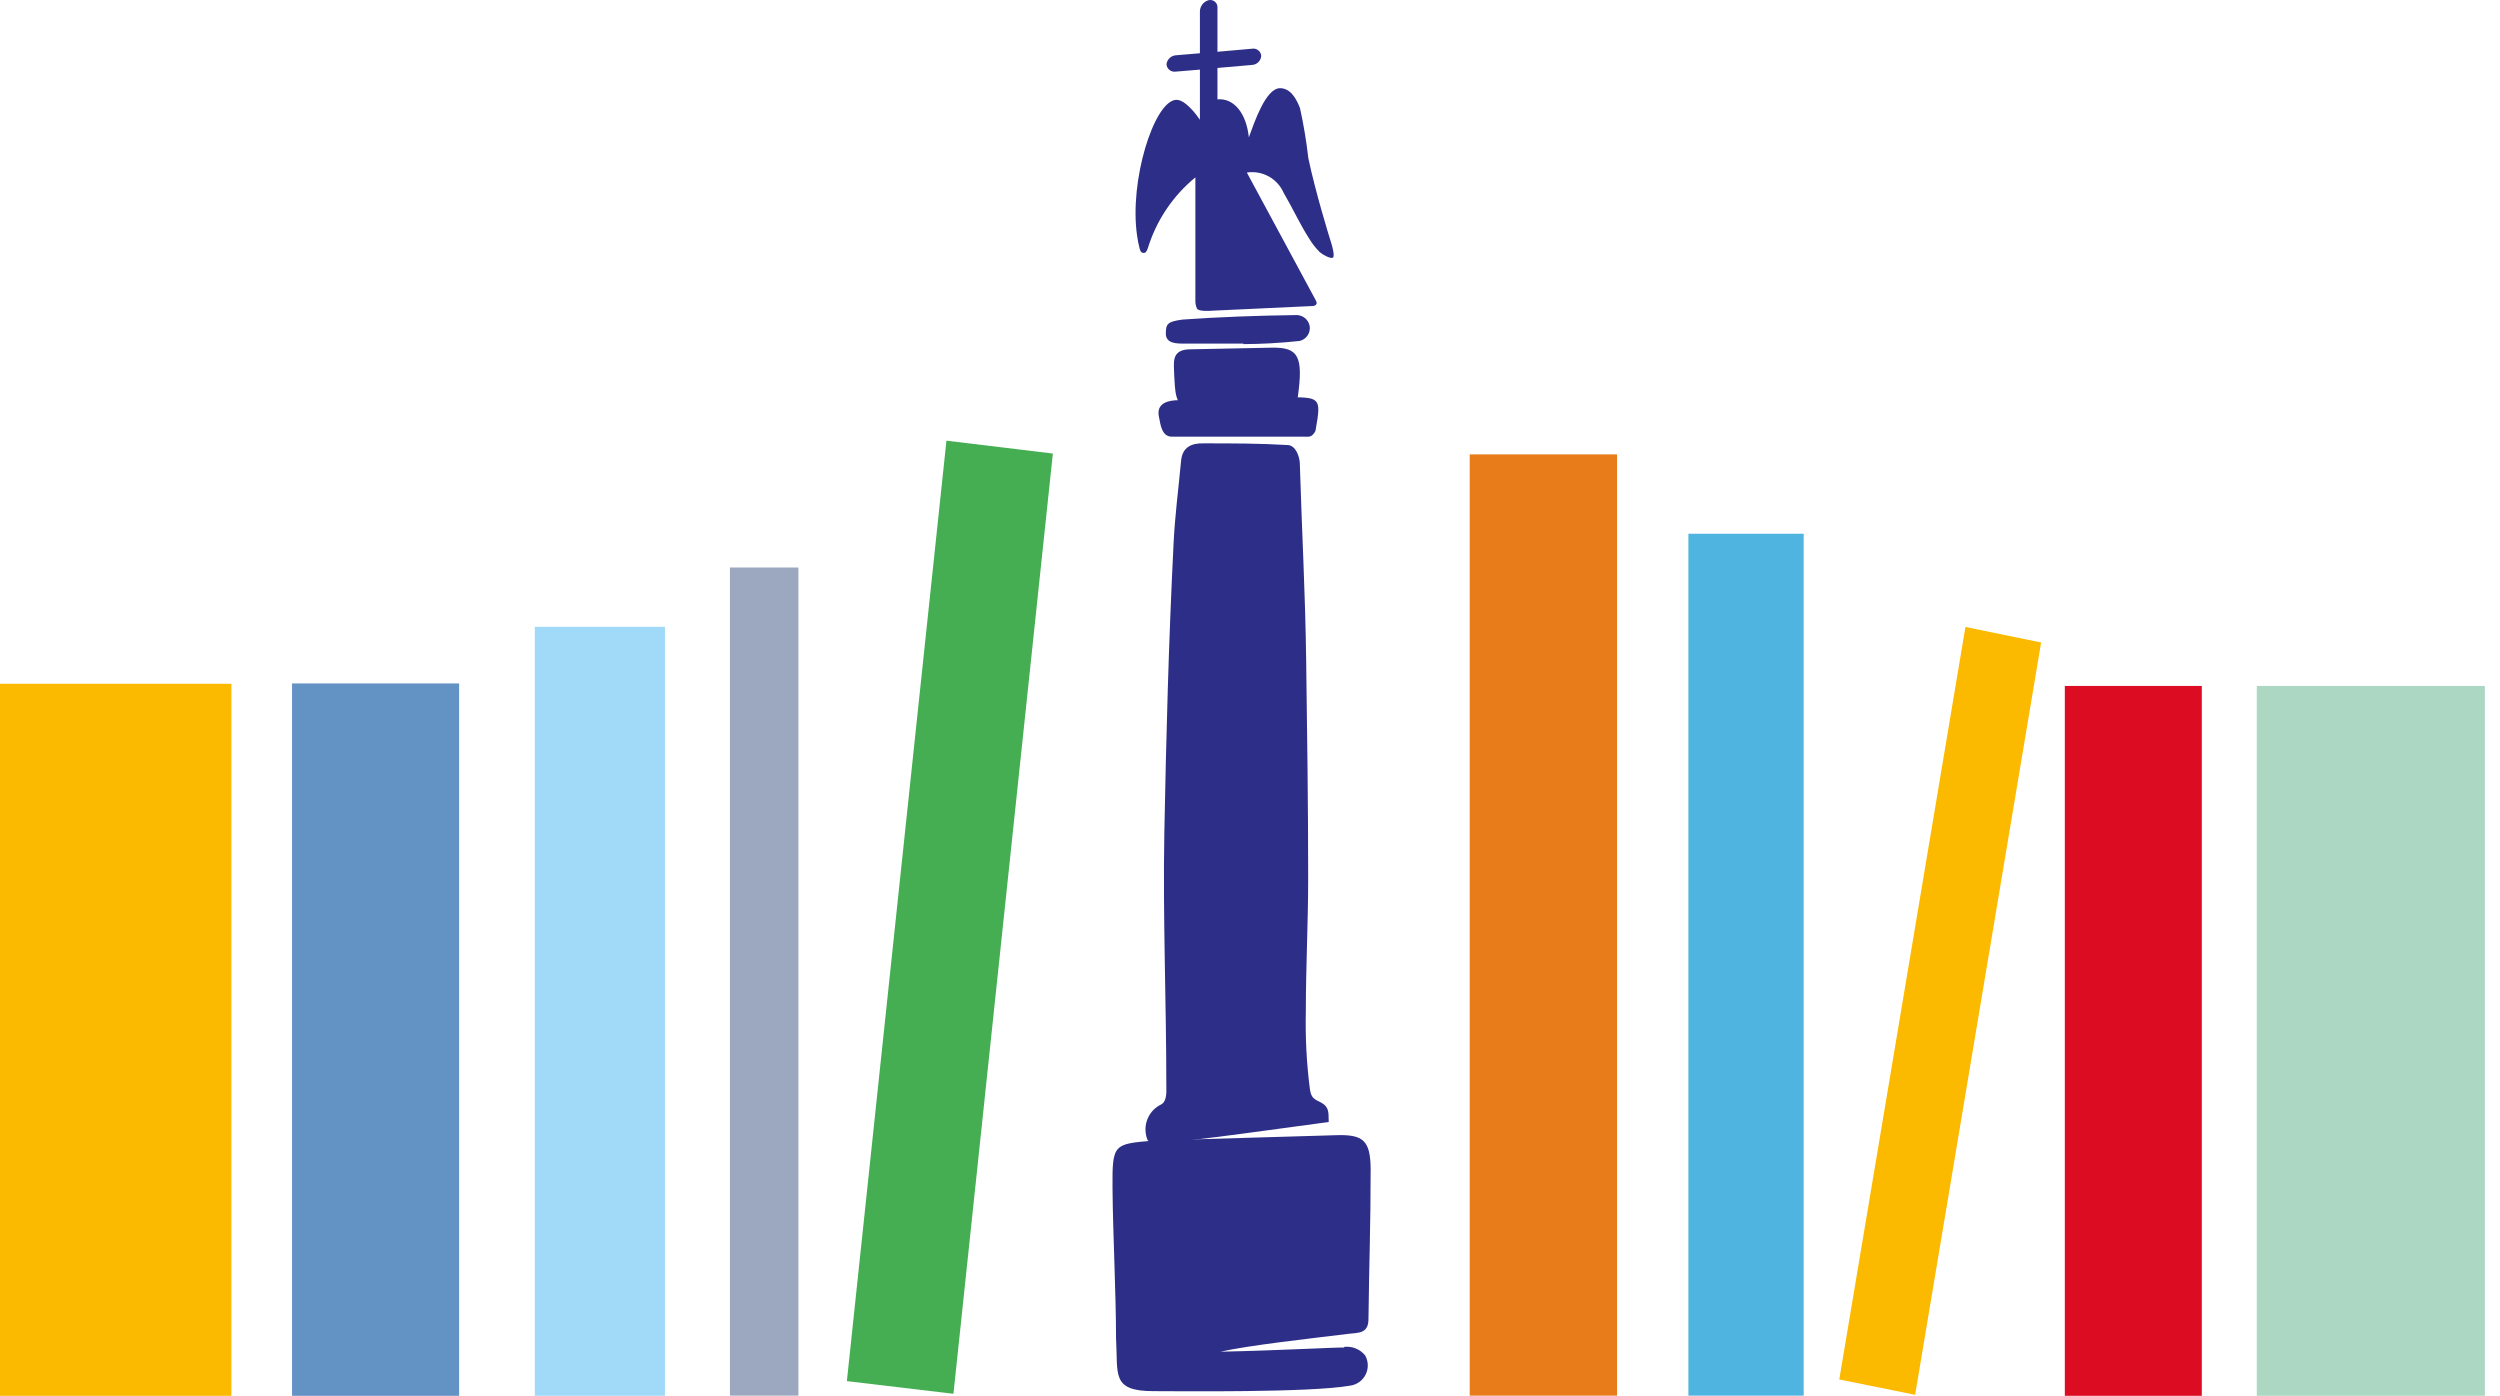 <?xml version="1.0" encoding="UTF-8"?> <svg xmlns="http://www.w3.org/2000/svg" width="111" height="62" viewBox="0 0 111 62" fill="none"> <path d="M20.385 30.345H12.967V61.974H20.385V30.345Z" fill="#6392C4"></path> <path d="M29.524 27.83H23.745V61.974H29.524V27.83Z" fill="#A1DAF8"></path> <path d="M35.45 25.197H32.409V61.967H35.45V25.197Z" fill="#9BA8BF"></path> <path d="M42.022 19.566L46.747 20.138L42.333 61.885L37.601 61.322L42.022 19.566Z" fill="#45AE52"></path> <path d="M10.274 30.36H0V61.975H10.274V30.36Z" fill="#FBBA00"></path> <path d="M71.797 20.175H65.255V61.967H71.797V20.175Z" fill="#E87C1B"></path> <path d="M80.083 23.698H74.965V61.967H80.083V23.698Z" fill="#4FB4E0"></path> <path d="M87.265 27.837L90.625 28.527L85.032 61.93L81.664 61.248L87.265 27.837Z" fill="#FBBA00"></path> <path d="M97.76 30.456H91.678V61.974H97.76V30.456Z" fill="#DC0C23"></path> <path d="M110.327 30.456H100.201V61.974H110.327V30.456Z" fill="#ACD7C3"></path> <path d="M59.685 59.801C59.858 59.782 60.035 59.806 60.197 59.872C60.358 59.938 60.501 60.044 60.612 60.179C60.685 60.308 60.725 60.452 60.729 60.599C60.734 60.747 60.702 60.893 60.637 61.025C60.572 61.158 60.475 61.272 60.356 61.359C60.236 61.445 60.098 61.501 59.952 61.522C58.157 61.841 52.267 61.767 51.221 61.767C49.322 61.767 49.648 61.025 49.552 59.43C49.552 57.427 49.411 54.742 49.396 52.754C49.381 50.766 49.441 50.796 51.251 50.64L59.306 50.403C60.53 50.358 60.842 50.64 60.857 51.886C60.857 54.401 60.79 56.055 60.76 58.562C60.76 59.222 60.308 59.17 59.87 59.222C58.238 59.423 55.419 59.734 54.188 60.016C56.91 59.957 59.336 59.816 59.677 59.831" fill="#2D2E87"></path> <path d="M51.051 50.707C50.932 50.647 50.917 50.521 50.887 50.403C50.829 50.136 50.862 49.858 50.98 49.612C51.099 49.366 51.296 49.166 51.54 49.045C51.8 48.926 51.792 48.526 51.785 48.244C51.785 44.409 51.629 40.826 51.696 36.998C51.778 32.689 51.889 28.49 52.104 24.188C52.163 22.912 52.319 21.762 52.438 20.479C52.49 19.841 52.913 19.67 53.447 19.685C54.685 19.685 55.924 19.685 57.156 19.759C57.534 19.759 57.705 20.286 57.712 20.583C57.801 23.55 57.957 26.346 57.994 29.336C58.038 32.548 58.083 35.752 58.083 38.979C58.083 40.96 57.979 42.933 57.979 44.913C57.952 46.076 58.014 47.239 58.164 48.392C58.239 48.874 58.498 48.823 58.773 49.03C59.047 49.238 58.973 49.542 58.995 49.817C57.512 50.01 52.794 50.692 51.399 50.759C51.154 50.759 51.132 50.759 51.043 50.759" fill="#2D2E87"></path> <path d="M55.205 15.257C54.344 15.257 53.484 15.257 52.623 15.257C52.23 15.257 51.763 15.257 51.763 14.812C51.763 14.367 51.852 14.278 52.505 14.189C54.188 14.07 55.887 14.011 57.571 13.989C57.709 13.99 57.843 14.04 57.949 14.129C58.054 14.218 58.125 14.342 58.15 14.478C58.172 14.624 58.139 14.773 58.056 14.895C57.974 15.018 57.848 15.104 57.704 15.138C56.877 15.228 56.045 15.275 55.212 15.279" fill="#2D2E87"></path> <path d="M56.533 15.435C57.638 15.435 57.875 15.82 57.623 17.623C57.599 17.728 57.539 17.82 57.454 17.886C57.368 17.951 57.263 17.984 57.156 17.979C55.732 18.068 54.307 18.113 52.876 18.128C52.134 18.128 52.178 17.289 52.134 16.644C52.134 16.14 51.956 15.502 52.876 15.509L56.533 15.435Z" fill="#2D2E87"></path> <path d="M58.29 19.299C58.179 19.418 58.038 19.388 57.882 19.388H52.029C51.577 19.388 51.525 18.839 51.458 18.513C51.354 18.031 51.651 17.808 52.2 17.771C53.847 17.771 55.486 17.667 57.125 17.638C58.609 17.638 58.668 17.638 58.423 19.04C58.417 19.124 58.38 19.203 58.32 19.262" fill="#2D2E87"></path> <path d="M53.276 0.525C53.274 0.411 53.309 0.299 53.376 0.207C53.443 0.115 53.538 0.047 53.647 0.013C53.697 -0.002 53.749 -0.004 53.8 0.006C53.851 0.017 53.899 0.039 53.939 0.072C53.979 0.105 54.011 0.147 54.031 0.195C54.051 0.243 54.059 0.295 54.055 0.347V2.298L55.583 2.164C55.631 2.155 55.681 2.155 55.73 2.167C55.778 2.178 55.823 2.2 55.862 2.23C55.902 2.26 55.934 2.298 55.958 2.342C55.981 2.386 55.995 2.434 55.998 2.483C55.991 2.59 55.944 2.689 55.867 2.763C55.791 2.837 55.689 2.88 55.583 2.884L54.055 3.017V4.412C54.796 4.345 55.338 5.042 55.449 6.096C55.694 5.435 56.191 3.93 56.829 3.915C57.319 3.915 57.571 4.419 57.719 4.798C57.881 5.532 58.005 6.275 58.09 7.023C58.401 8.506 59.017 10.517 59.121 10.836C59.121 10.836 59.292 11.399 59.173 11.444C59.054 11.489 58.728 11.31 58.594 11.192C58.418 11.015 58.264 10.819 58.134 10.606C57.712 9.946 57.393 9.241 56.992 8.558C56.857 8.25 56.624 7.995 56.329 7.832C56.033 7.67 55.693 7.61 55.36 7.661L58.409 13.313C58.409 13.313 58.483 13.432 58.453 13.499C58.433 13.528 58.405 13.552 58.373 13.568C58.34 13.583 58.304 13.59 58.268 13.588L53.817 13.795C53.817 13.795 53.231 13.847 53.15 13.706C53.097 13.598 53.072 13.478 53.075 13.358V7.876C52.075 8.695 51.34 9.792 50.961 11.029C50.902 11.169 50.88 11.229 50.776 11.229C50.672 11.229 50.627 11.155 50.598 11.029C50.549 10.843 50.512 10.655 50.487 10.465C50.13 8.047 51.228 4.531 52.2 4.434C52.615 4.39 53.15 5.131 53.276 5.317V3.091L52.2 3.18C52.152 3.188 52.102 3.185 52.055 3.172C52.007 3.159 51.963 3.137 51.925 3.106C51.886 3.076 51.855 3.038 51.832 2.994C51.809 2.951 51.796 2.903 51.792 2.854C51.804 2.748 51.853 2.65 51.931 2.577C52.008 2.503 52.109 2.46 52.215 2.454L53.276 2.365V0.525Z" fill="#2D2E87"></path> </svg> 